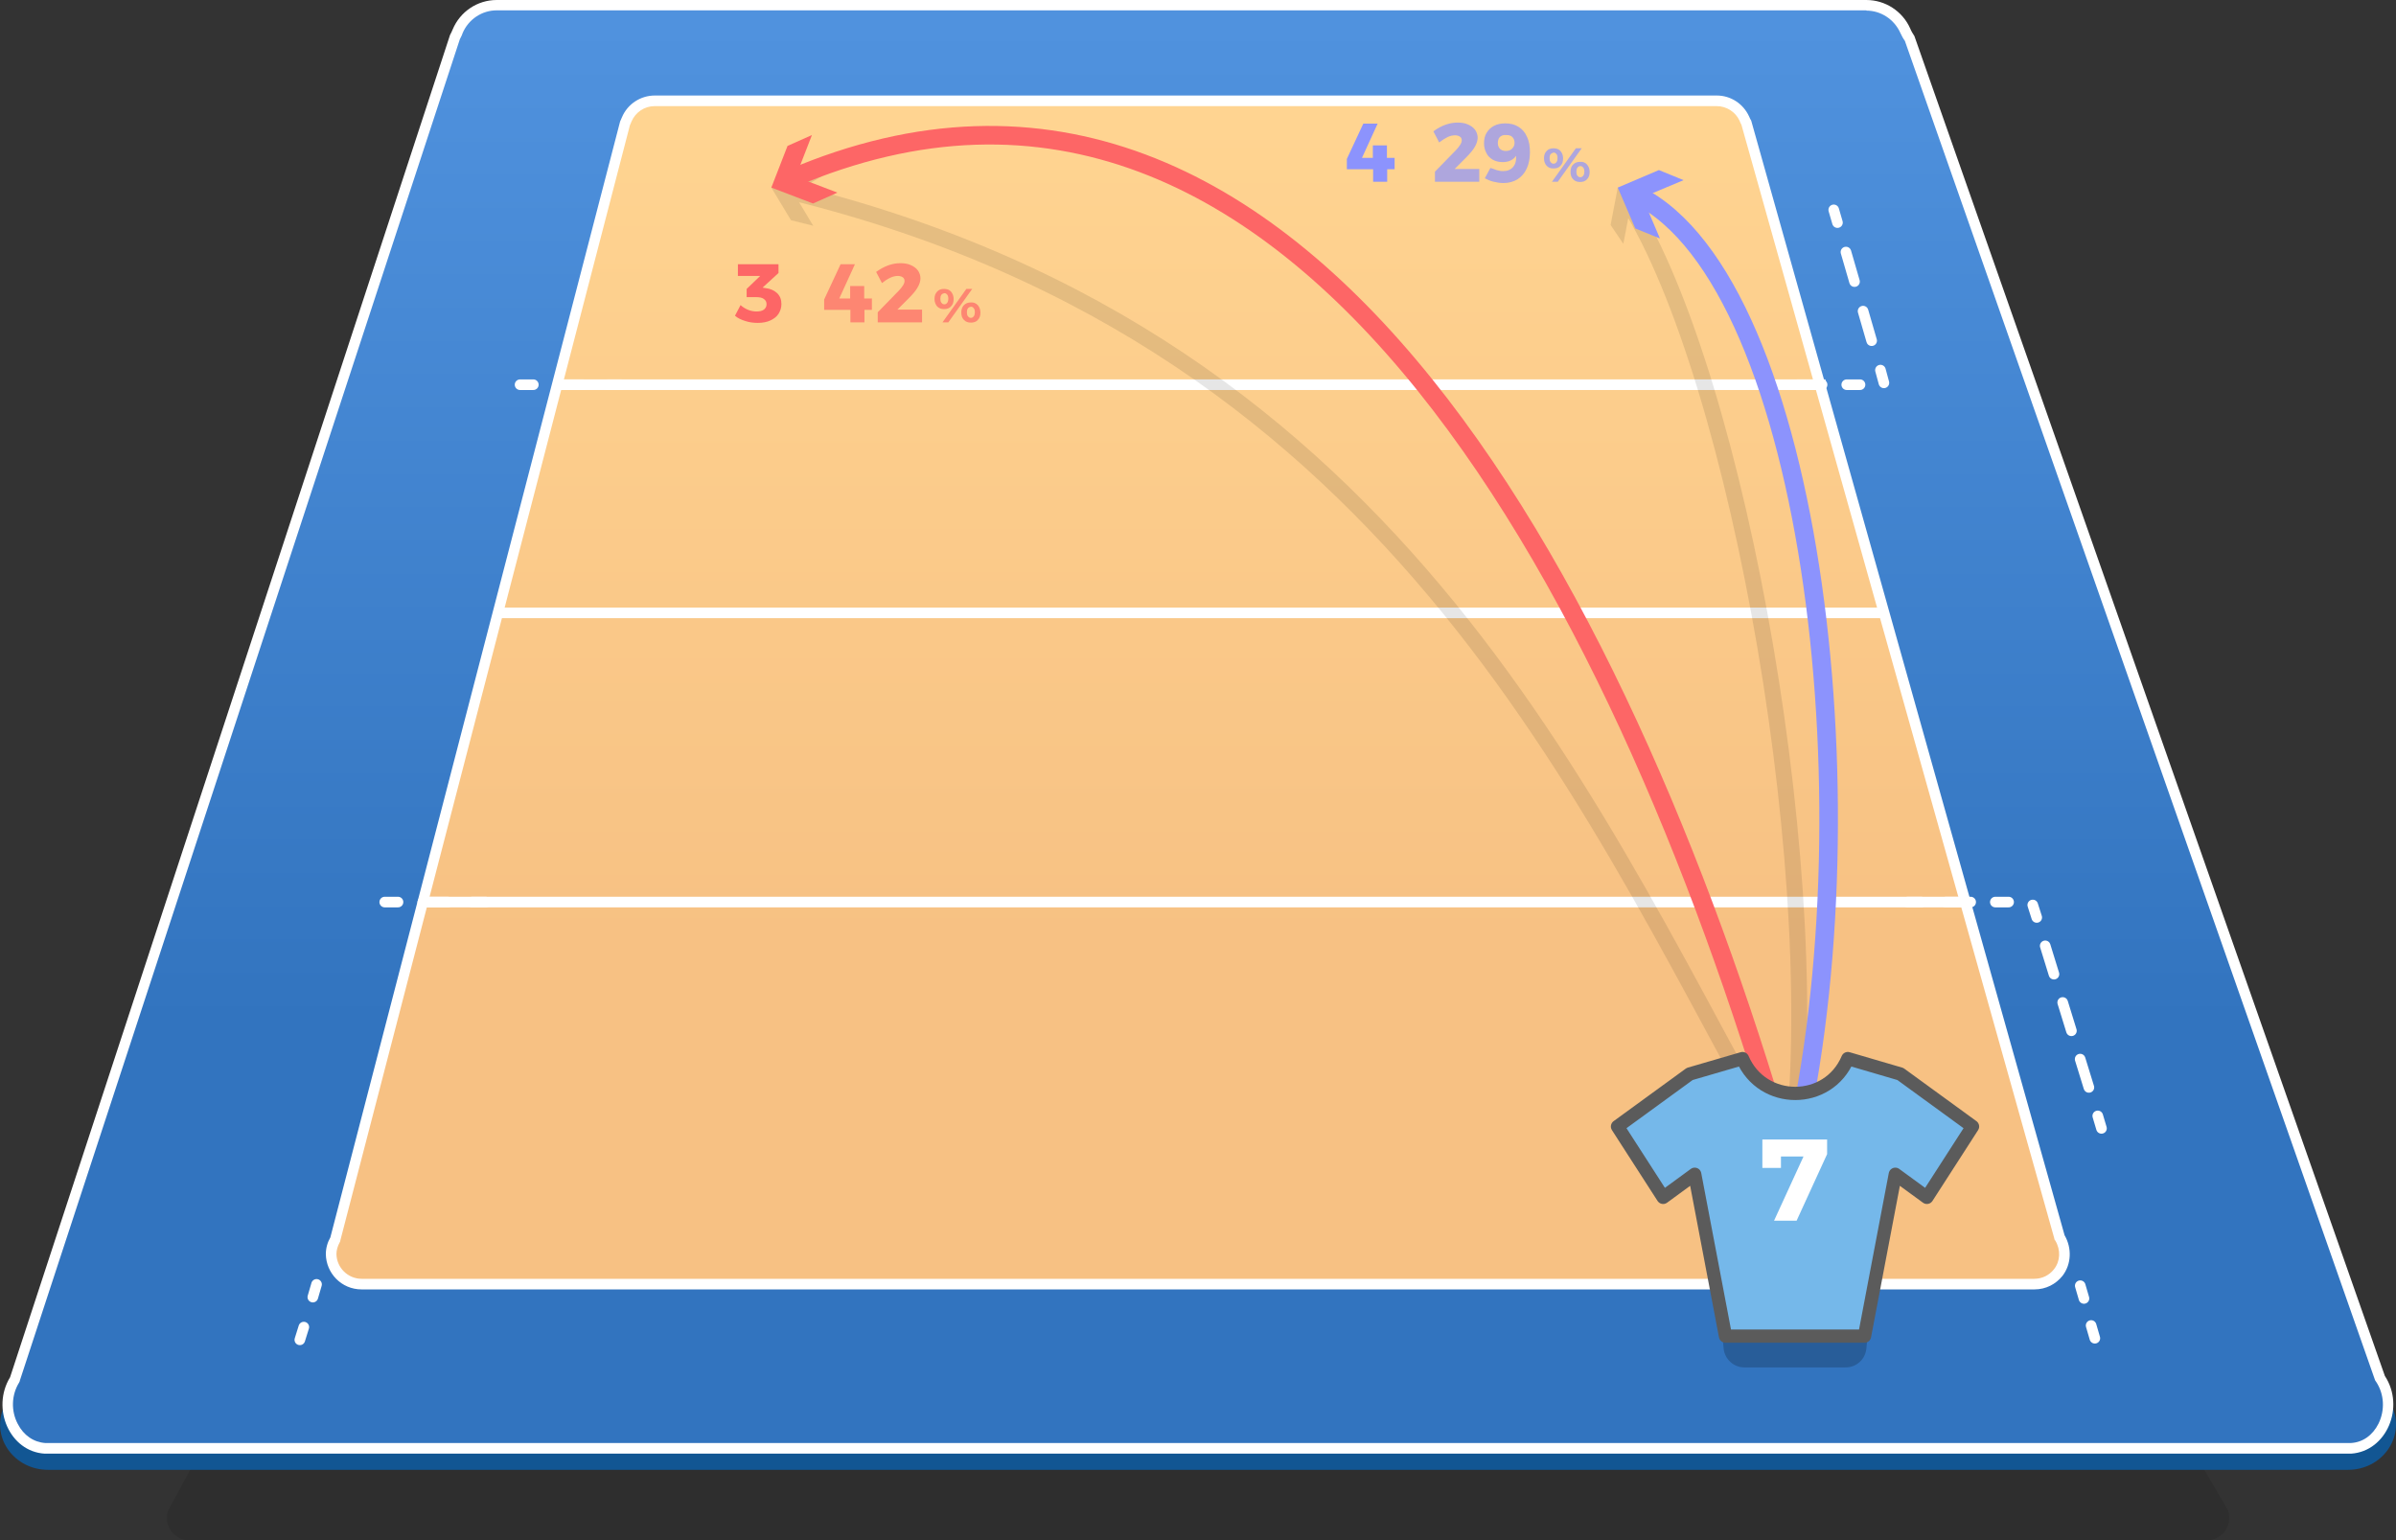 <?xml version="1.0" encoding="utf-8"?>
<!-- Generator: Adobe Illustrator 22.1.0, SVG Export Plug-In . SVG Version: 6.00 Build 0)  -->
<svg version="1.1" id="Layer_1" xmlns="http://www.w3.org/2000/svg" xmlns:xlink="http://www.w3.org/1999/xlink" x="0px" y="0px"
	 viewBox="0 0 903 580.6" style="enable-background:new 0 0 903 580.6;" xml:space="preserve">
<rect x="0" y="0" width="903" height="580.6" fill="#333333" stroke="none"/>
<style type="text/css">
	.st0{opacity:0.1;}
	.st1{fill:#125693;}
	.st2{fill:url(#SVGID_1_);}
	.st3{fill:#FFFFFF;}
	.st4{fill:url(#SVGID_2_);}
	.st5{fill:none;stroke:#FFFFFF;stroke-width:4;stroke-miterlimit:10;}
	.st6{fill:none;stroke:#FFFFFF;stroke-width:4;stroke-linecap:round;stroke-miterlimit:10;}
	.st7{fill:none;stroke:#FFFFFF;stroke-width:4;stroke-linecap:round;stroke-miterlimit:10;stroke-dasharray:9.333,9.333;}
	.st8{fill:none;stroke:#FFFFFF;stroke-width:4;stroke-linecap:round;stroke-miterlimit:10;stroke-dasharray:11.168,11.168;}
	.st9{fill:none;stroke:#FFFFFF;stroke-width:4;stroke-linecap:round;stroke-miterlimit:10;stroke-dasharray:11.594,11.594;}
	.st10{fill-rule:evenodd;clip-rule:evenodd;fill:none;}
	.st11{fill:none;}
	.st12{fill:none;stroke:#000000;stroke-width:6;stroke-linecap:round;stroke-linejoin:round;}
	.st13{fill:none;stroke:#8C93FD;stroke-width:7;stroke-linecap:round;stroke-linejoin:round;}
	.st14{fill:#8C93FD;}
	.st15{fill:none;stroke:#FD6666;stroke-width:7;stroke-linecap:round;stroke-linejoin:round;}
	.st16{fill:#FD6666;}
	.st17{opacity:0.2;}
	.st18{fill:#F47A7A;}
	.st19{opacity:0.5;}
	.st20{fill:none;stroke:#FFFFFF;stroke-width:2;stroke-linecap:round;stroke-linejoin:round;stroke-miterlimit:10;}
	.st21{fill:#75B8EA;}
	.st22{fill:none;stroke:#5B5B5B;stroke-width:5;stroke-linecap:round;stroke-linejoin:round;stroke-miterlimit:10;}
	.st23{opacity:0.7;}
</style>
<g class="st0">
	<path d="M831.6,580.6H71.4c-5.9,0-10-5.8-8-11.3l136.9-253.3c1.2-3.4,4.4-5.7,8-5.7h475c3.5,0,6.7,2.2,8,5.5l148.3,253.3
		C841.7,574.7,837.6,580.6,831.6,580.6z"/>
</g>
<g>
	<path class="st1" d="M884.9,554H18.1c-12.5,0-21.2-11.7-17-22.8L170.2,53.4c2.5-6.8,9.4-11.4,17-11.4h516.2c7.5,0,14.2,4.4,16.9,11
		l181.5,477.8C906.3,542,897.6,554,884.9,554z"/>
</g>
<g>
	<linearGradient id="SVGID_1_" gradientUnits="userSpaceOnUse" x1="451.466" y1="9.427" x2="451.466" y2="544.318">
		<stop  offset="0" style="stop-color:#5092DE"/>
		<stop  offset="0.703" style="stop-color:#3274BF"/>
	</linearGradient>
	<path class="st2" d="M18.1,546c-0.4,0-0.7,0-1.1,0c-5.1-0.3-9.5-3.4-12.1-8.3c-2.9-5.6-2.6-12.3,0.6-17.5l0.1-0.2L171.4,14
		c0.4-0.7,0.8-1.5,1-2.1c2.5-6,8.3-9.9,14.8-9.9h516.2c6.3,0,12,3.7,14.6,9.5c0.5,1.1,1.1,2.1,1.6,2.9l177.3,505l0.1,0.2
		c3.5,5.3,3.8,12.1,1,17.8c-2.5,5-6.9,8.1-12.1,8.4c-0.3,0-0.7,0-1,0H18.1z"/>
	<path class="st3" d="M703.4,4c5.5,0,10.5,3.3,12.8,8.4c0.5,1.1,1.1,2.2,1.7,3L895,519.9l0.2,0.5l0.3,0.4c3.1,4.7,3.4,10.7,0.9,15.8
		c-2.2,4.4-6,7.1-10.5,7.3c-0.3,0-0.6,0-0.9,0H18.1c-0.3,0-0.6,0-1,0c-4.4-0.3-8.2-2.9-10.4-7.2c-2.6-4.9-2.4-10.9,0.5-15.6l0.2-0.4
		l0.1-0.4L173.3,14.8c0.4-0.8,0.8-1.5,1-2.2c2.2-5.3,7.3-8.7,12.9-8.7H703.4 M703.4,0H187.2c-7.3,0-13.8,4.4-16.6,11.1
		c-0.3,0.7-0.6,1.4-1,2.1L3.8,519.1c-7.2,11.8-0.1,28,13,28.8c0.4,0,0.8,0,1.2,0h866.9c0.4,0,0.8,0,1.2,0
		c13.4-0.9,20.4-17.6,12.7-29.3l-177.3-505c-0.6-0.9-1.2-1.9-1.6-2.9C717,4.2,710.5,0,703.4,0L703.4,0z"/>
</g>
<g>
	<linearGradient id="SVGID_2_" gradientUnits="userSpaceOnUse" x1="451.416" y1="44.48" x2="451.416" y2="485.107">
		<stop  offset="0" style="stop-color:#FFD491"/>
		<stop  offset="0.703" style="stop-color:#F7C183"/>
	</linearGradient>
	<path class="st4" d="M136.3,484c-6.3,0-11.4-5.1-11.5-11.3c0-1.7,0.5-3.6,1.4-5.3l0.1-0.2L235.6,46.5c0.3-0.5,0.5-1,0.7-1.5
		c1.8-4.2,5.9-7,10.6-7H647c4.5,0,8.5,2.6,10.4,6.7c0.2,0.5,0.5,1.1,0.8,1.6l118,420.2l0.1,0.2c2.5,4.2,2.2,9.4-0.6,13
		c-2.2,2.8-5.5,4.3-9,4.3H136.3z"/>
	<path class="st3" d="M647,40c3.7,0,7.1,2.2,8.6,5.5c0.2,0.5,0.4,1,0.7,1.5l117.9,419.7l0.1,0.5l0.3,0.4c2.1,3.5,1.9,7.8-0.5,10.8
		c-1.8,2.3-4.5,3.6-7.4,3.6H136.3c-5.2,0-9.4-4.2-9.5-9.3c0-1.4,0.4-2.9,1.2-4.4l0.2-0.4l0.1-0.5L237.4,47.2c0.2-0.5,0.5-1,0.6-1.4
		c1.5-3.5,4.9-5.8,8.7-5.8H647 M647,36H246.8c-5.4,0-10.3,3.2-12.4,8.2c-0.2,0.5-0.5,1.1-0.7,1.6L124.5,466.4
		c-1.1,1.9-1.7,4.1-1.7,6.3c0.1,7.1,5.8,13.3,13.5,13.3h630.4c4.4,0,8.1-2,10.6-5.1c3.4-4.4,3.6-10.5,0.8-15.3L660,45.5
		c-0.3-0.5-0.6-1.1-0.8-1.6C657,39.1,652.3,36,647,36L647,36z"/>
</g>
<g>
	<line class="st5" x1="740" y1="340" x2="159" y2="340"/>
</g>
<g>
	<line class="st5" x1="710" y1="231" x2="187" y2="231"/>
</g>
<g>
	<g>
		<line class="st6" x1="757" y1="340" x2="752" y2="340"/>
		<line class="st7" x1="742.7" y1="340" x2="728.7" y2="340"/>
		<line class="st6" x1="724" y1="340" x2="719" y2="340"/>
	</g>
</g>
<g>
	<g>
		<line class="st6" x1="183" y1="340" x2="178" y2="340"/>
		<line class="st7" x1="168.7" y1="340" x2="154.7" y2="340"/>
		<line class="st6" x1="150" y1="340" x2="145" y2="340"/>
	</g>
</g>
<g>
	<g>
		<line class="st6" x1="766.1" y1="341.1" x2="767.6" y2="345.8"/>
		<line class="st8" x1="770.8" y1="356.5" x2="788.9" y2="415.2"/>
		<line class="st6" x1="790.6" y1="420.6" x2="792" y2="425.3"/>
	</g>
</g>
<g>
	<line class="st5" x1="688" y1="145" x2="210" y2="145"/>
</g>
<g>
	<g>
		<line class="st6" x1="701" y1="145" x2="696" y2="145"/>
		<line class="st7" x1="686.7" y1="145" x2="672.7" y2="145"/>
		<line class="st6" x1="668" y1="145" x2="663" y2="145"/>
	</g>
</g>
<g>
	<g>
		<line class="st6" x1="234" y1="145" x2="229" y2="145"/>
		<line class="st7" x1="219.7" y1="145" x2="205.7" y2="145"/>
		<line class="st6" x1="201" y1="145" x2="196" y2="145"/>
	</g>
</g>
<g>
	<g>
		<line class="st6" x1="691.1" y1="79.1" x2="692.5" y2="83.9"/>
		<line class="st9" x1="695.7" y1="95" x2="707" y2="134"/>
		<line class="st6" x1="708.7" y1="139.5" x2="710" y2="144.3"/>
	</g>
</g>
<g>
	<path class="st10" d="M451.5,484.5"/>
</g>
<g>
	<path class="st10" d="M451.5,175.5"/>
</g>
<g>
	<g>
		<line class="st6" x1="789.5" y1="504.4" x2="788.1" y2="499.6"/>
		<line class="st6" x1="785.4" y1="489.4" x2="784" y2="484.6"/>
	</g>
</g>
<g>
	<g>
		<line class="st6" x1="113" y1="505" x2="114.5" y2="500.2"/>
		<line class="st6" x1="117.9" y1="488.9" x2="119.3" y2="484.1"/>
	</g>
</g>
<g>
	<path class="st11" d="M457.7,56.7"/>
</g>
<g>
	<path class="st11" d="M249.5,340"/>
</g>
<g class="st0">
	<g>
		<path class="st12" d="M674.5,440c-73-128.8-144-311-377.1-367.8"/>
		<g>
			<polygon points="311.4,65.4 299.1,72.8 306.5,85.1 298.1,83 290.7,70.7 303.1,63.3 			"/>
		</g>
	</g>
</g>
<g class="st0">
	<g>
		<path class="st12" d="M674.5,440c15-103.8-19.1-297.6-60.9-363.7"/>
		<g>
			<polygon points="628.7,80.6 614.5,77.8 611.8,91.9 607,84.8 609.7,70.7 623.8,73.4 			"/>
		</g>
	</g>
</g>
<g>
	<g>
		<path class="st13" d="M674.5,440c32.8-130.3,9.3-333.1-57.3-366.4"/>
		<g>
			<polygon class="st14" points="634.5,67.9 619,74.4 625.6,89.9 616.3,86.1 609.7,70.7 625.2,64.1 			"/>
		</g>
	</g>
</g>
<g>
	<g>
		<path class="st15" d="M674.5,440C615.8,233.6,492.1-15.8,298,67.4"/>
		<g>
			<polygon class="st16" points="306,50.9 299.9,66.6 315.6,72.6 306.4,76.7 290.7,70.7 296.8,55 			"/>
		</g>
	</g>
</g>
<g>
	<g>
		<path class="st17" d="M708.5,454.3l-5.1,54c-0.4,4-3.7,7.1-7.8,7.1h-38.2c-4,0-7.4-3.1-7.8-7.1l-5.1-54"/>
		<path class="st18" d="M696.3,416.5"/>
	</g>
	<g class="st19">
		<path class="st20" d="M716.2,404.8l27.2,19.8l-17.2,26.7l-11.9-8.7l-11.6,61h-52.4l-11.6-61l-11.9,8.7l-17.2-26.7l27.2-19.8
			l19.9-5.8l0,0c7.5,17.5,32.3,17.5,39.7,0l0,0L716.2,404.8z"/>
	</g>
	<g>
		<path class="st21" d="M716.2,404.8l27.2,19.8l-17.2,26.7l-11.9-8.7l-11.6,61h-52.4l-11.6-61l-11.9,8.7l-17.2-26.7l27.2-19.8
			l19.9-5.8l0,0c7.5,17.5,32.3,17.5,39.7,0l0,0L716.2,404.8z"/>
	</g>
	<g>
		<path class="st22" d="M716.2,404.8l27.2,19.8l-17.2,26.7l-11.9-8.7l-11.6,61h-52.4l-11.6-61l-11.9,8.7l-17.2-26.7l27.2-19.8
			l19.9-5.8l0,0c7.5,17.5,32.3,17.5,39.7,0l0,0L716.2,404.8z"/>
	</g>
	<g>
		<path class="st3" d="M664.2,429.5h24.4v5.5l-11.5,25.1h-8.5l11.1-24.2h-8.5l0,4.3h-7V429.5z"/>
	</g>
</g>
<g>
	<path class="st16" d="M292.9,110.5c1.1,1.1,1.6,2.4,1.6,4.1c0,1.4-0.4,2.6-1.1,3.7s-1.8,1.9-3.1,2.5c-1.3,0.6-2.9,0.9-4.7,0.9
		c-1.6,0-3.2-0.2-4.7-0.7c-1.6-0.5-2.9-1.1-3.9-2l2.1-4c0.9,0.8,1.9,1.4,2.9,1.8c1,0.4,2.1,0.6,3.1,0.6c1.2,0,2.1-0.2,2.8-0.7
		c0.6-0.5,1-1.1,1-2s-0.3-1.5-1-2c-0.6-0.5-1.6-0.7-2.8-0.7h-3.7v-3.1l5.1-4.9h-8.4v-4.4h15.3v3.3l-6,5.5l1.2,0.2
		C290.4,108.8,291.8,109.5,292.9,110.5z"/>
</g>
<g class="st23">
	<path class="st16" d="M328.6,112.4v4.4h-2.8v4.7h-5.3v-4.7h-9.9v-3.9l6.2-13.3h5.4l-5.9,12.9h4.1v-4.7h5.3v4.7H328.6z"/>
	<path class="st16" d="M347.5,116.9v4.6h-16.7l0-3.8l8-8.2c0.6-0.6,1.1-1.3,1.5-1.9c0.4-0.6,0.6-1.2,0.6-1.7c0-0.6-0.2-1.1-0.7-1.4
		c-0.4-0.3-1.1-0.5-1.8-0.5c-0.9,0-1.9,0.2-2.9,0.7c-1.1,0.5-2.1,1.2-3.1,2l-2.2-4.2c3-2.2,6.1-3.3,9.1-3.3c1.5,0,2.8,0.2,3.9,0.7
		c1.2,0.5,2.1,1.2,2.7,2s1,1.9,1,3c0,1.1-0.4,2.3-1.1,3.5c-0.7,1.2-1.8,2.5-3.1,3.8l-4.5,4.5H347.5z"/>
	<path class="st16" d="M358.4,109.9c0.6,0.7,1,1.6,1,2.8c0,1.2-0.3,2.1-1,2.8c-0.6,0.7-1.5,1-2.6,1s-1.9-0.3-2.6-1
		c-0.6-0.7-1-1.6-1-2.8c0-1.2,0.3-2.1,1-2.8c0.6-0.7,1.5-1,2.6-1S357.8,109.2,358.4,109.9z M354.8,111.1c-0.3,0.4-0.4,0.9-0.4,1.5
		s0.1,1.2,0.4,1.5c0.3,0.4,0.6,0.6,1.1,0.6c0.5,0,0.8-0.2,1.1-0.6c0.3-0.4,0.4-0.9,0.4-1.5s-0.1-1.2-0.4-1.5
		c-0.3-0.4-0.6-0.6-1.1-0.6C355.4,110.6,355,110.8,354.8,111.1z M364.2,108.9h2.2l-9,12.6h-2.2L364.2,108.9z M368.5,115
		c0.6,0.7,1,1.6,1,2.8c0,1.2-0.3,2.1-1,2.8c-0.6,0.7-1.5,1-2.6,1c-1.1,0-1.9-0.3-2.6-1s-1-1.6-1-2.8c0-1.2,0.3-2.1,1-2.8
		s1.5-1,2.6-1C367,113.9,367.8,114.3,368.5,115z M364.8,116.2c-0.3,0.4-0.4,0.9-0.4,1.5c0,0.6,0.1,1.2,0.4,1.5
		c0.3,0.4,0.6,0.6,1.1,0.6c0.5,0,0.8-0.2,1.1-0.6c0.3-0.4,0.4-0.9,0.4-1.5c0-0.6-0.1-1.2-0.4-1.5c-0.3-0.4-0.6-0.6-1.1-0.6
		C365.4,115.7,365,115.9,364.8,116.2z"/>
</g>
<g>
	<path class="st14" d="M525.6,59.4v4.4h-2.8v4.7h-5.3v-4.7h-9.9v-3.9l6.2-13.3h5.4l-5.9,12.9h4.1v-4.7h5.3v4.7H525.6z"/>
</g>
<g class="st23">
	<path class="st14" d="M557.5,63.9v4.6h-16.7l0-3.8l8-8.2c0.6-0.6,1.1-1.3,1.5-1.9c0.4-0.6,0.6-1.2,0.6-1.7c0-0.6-0.2-1.1-0.7-1.4
		c-0.4-0.3-1.1-0.5-1.8-0.5c-0.9,0-1.9,0.2-2.9,0.7s-2.1,1.2-3.1,2l-2.2-4.2c3-2.2,6.1-3.3,9.1-3.3c1.5,0,2.8,0.2,3.9,0.7
		c1.2,0.5,2.1,1.2,2.7,2s1,1.9,1,3c0,1.1-0.4,2.3-1.1,3.5c-0.7,1.2-1.8,2.5-3.1,3.8l-4.5,4.5H557.5z"/>
	<path class="st14" d="M564,64.1c0.8,0.2,1.6,0.4,2.4,0.4c1.7,0,2.9-0.5,3.8-1.5c0.9-1,1.3-2.4,1.2-4.3c-1.1,1.6-2.8,2.4-5.1,2.4
		c-1.4,0-2.6-0.3-3.7-0.9c-1-0.6-1.9-1.4-2.4-2.5c-0.6-1.1-0.9-2.3-0.9-3.7c0-1.5,0.3-2.9,1-4s1.6-2,2.8-2.6
		c1.2-0.6,2.6-0.9,4.2-0.9c1.9,0,3.6,0.4,5,1.3c1.4,0.9,2.5,2.1,3.2,3.8c0.8,1.6,1.1,3.6,1.1,5.8c0,2.3-0.4,4.4-1.2,6.1
		c-0.8,1.8-2,3.1-3.5,4.1c-1.5,0.9-3.3,1.4-5.3,1.4c-1.2,0-2.4-0.2-3.7-0.5s-2.3-0.8-3.3-1.3l2.1-3.9
		C562.5,63.5,563.2,63.8,564,64.1z M565.3,51.6c-0.5,0.5-0.8,1.3-0.8,2.3c0,0.9,0.3,1.7,0.8,2.2c0.5,0.5,1.3,0.8,2.2,0.8
		c1,0,1.9-0.3,2.4-0.9c0.6-0.6,0.9-1.3,0.9-2.2c0-0.9-0.3-1.6-0.8-2.1c-0.5-0.6-1.3-0.8-2.4-0.8C566.6,50.8,565.9,51.1,565.3,51.6z"
		/>
	<path class="st14" d="M588.1,56.9c0.6,0.7,1,1.6,1,2.8c0,1.2-0.3,2.1-1,2.8c-0.6,0.7-1.5,1-2.6,1s-1.9-0.3-2.6-1
		c-0.6-0.7-1-1.6-1-2.8c0-1.2,0.3-2.1,1-2.8c0.6-0.7,1.5-1,2.6-1S587.5,56.2,588.1,56.9z M584.4,58.1c-0.3,0.4-0.4,0.9-0.4,1.5
		s0.1,1.2,0.4,1.5c0.3,0.4,0.6,0.6,1.1,0.6c0.5,0,0.8-0.2,1.1-0.6c0.3-0.4,0.4-0.9,0.4-1.5s-0.1-1.2-0.4-1.5
		c-0.3-0.4-0.6-0.6-1.1-0.6C585.1,57.6,584.7,57.8,584.4,58.1z M593.9,55.9h2.2l-9,12.6h-2.2L593.9,55.9z M598.1,62
		c0.6,0.7,1,1.6,1,2.8c0,1.2-0.3,2.1-1,2.8s-1.5,1-2.6,1c-1.1,0-1.9-0.3-2.6-1s-1-1.6-1-2.8c0-1.2,0.3-2.1,1-2.8s1.5-1,2.6-1
		C596.6,60.9,597.5,61.3,598.1,62z M594.5,63.2c-0.3,0.4-0.4,0.9-0.4,1.5c0,0.6,0.1,1.2,0.4,1.5c0.3,0.4,0.6,0.6,1.1,0.6
		s0.8-0.2,1.1-0.6c0.3-0.4,0.4-0.9,0.4-1.5c0-0.6-0.1-1.2-0.4-1.5c-0.3-0.4-0.6-0.6-1.1-0.6S594.7,62.9,594.5,63.2z"/>
</g>
</svg>
